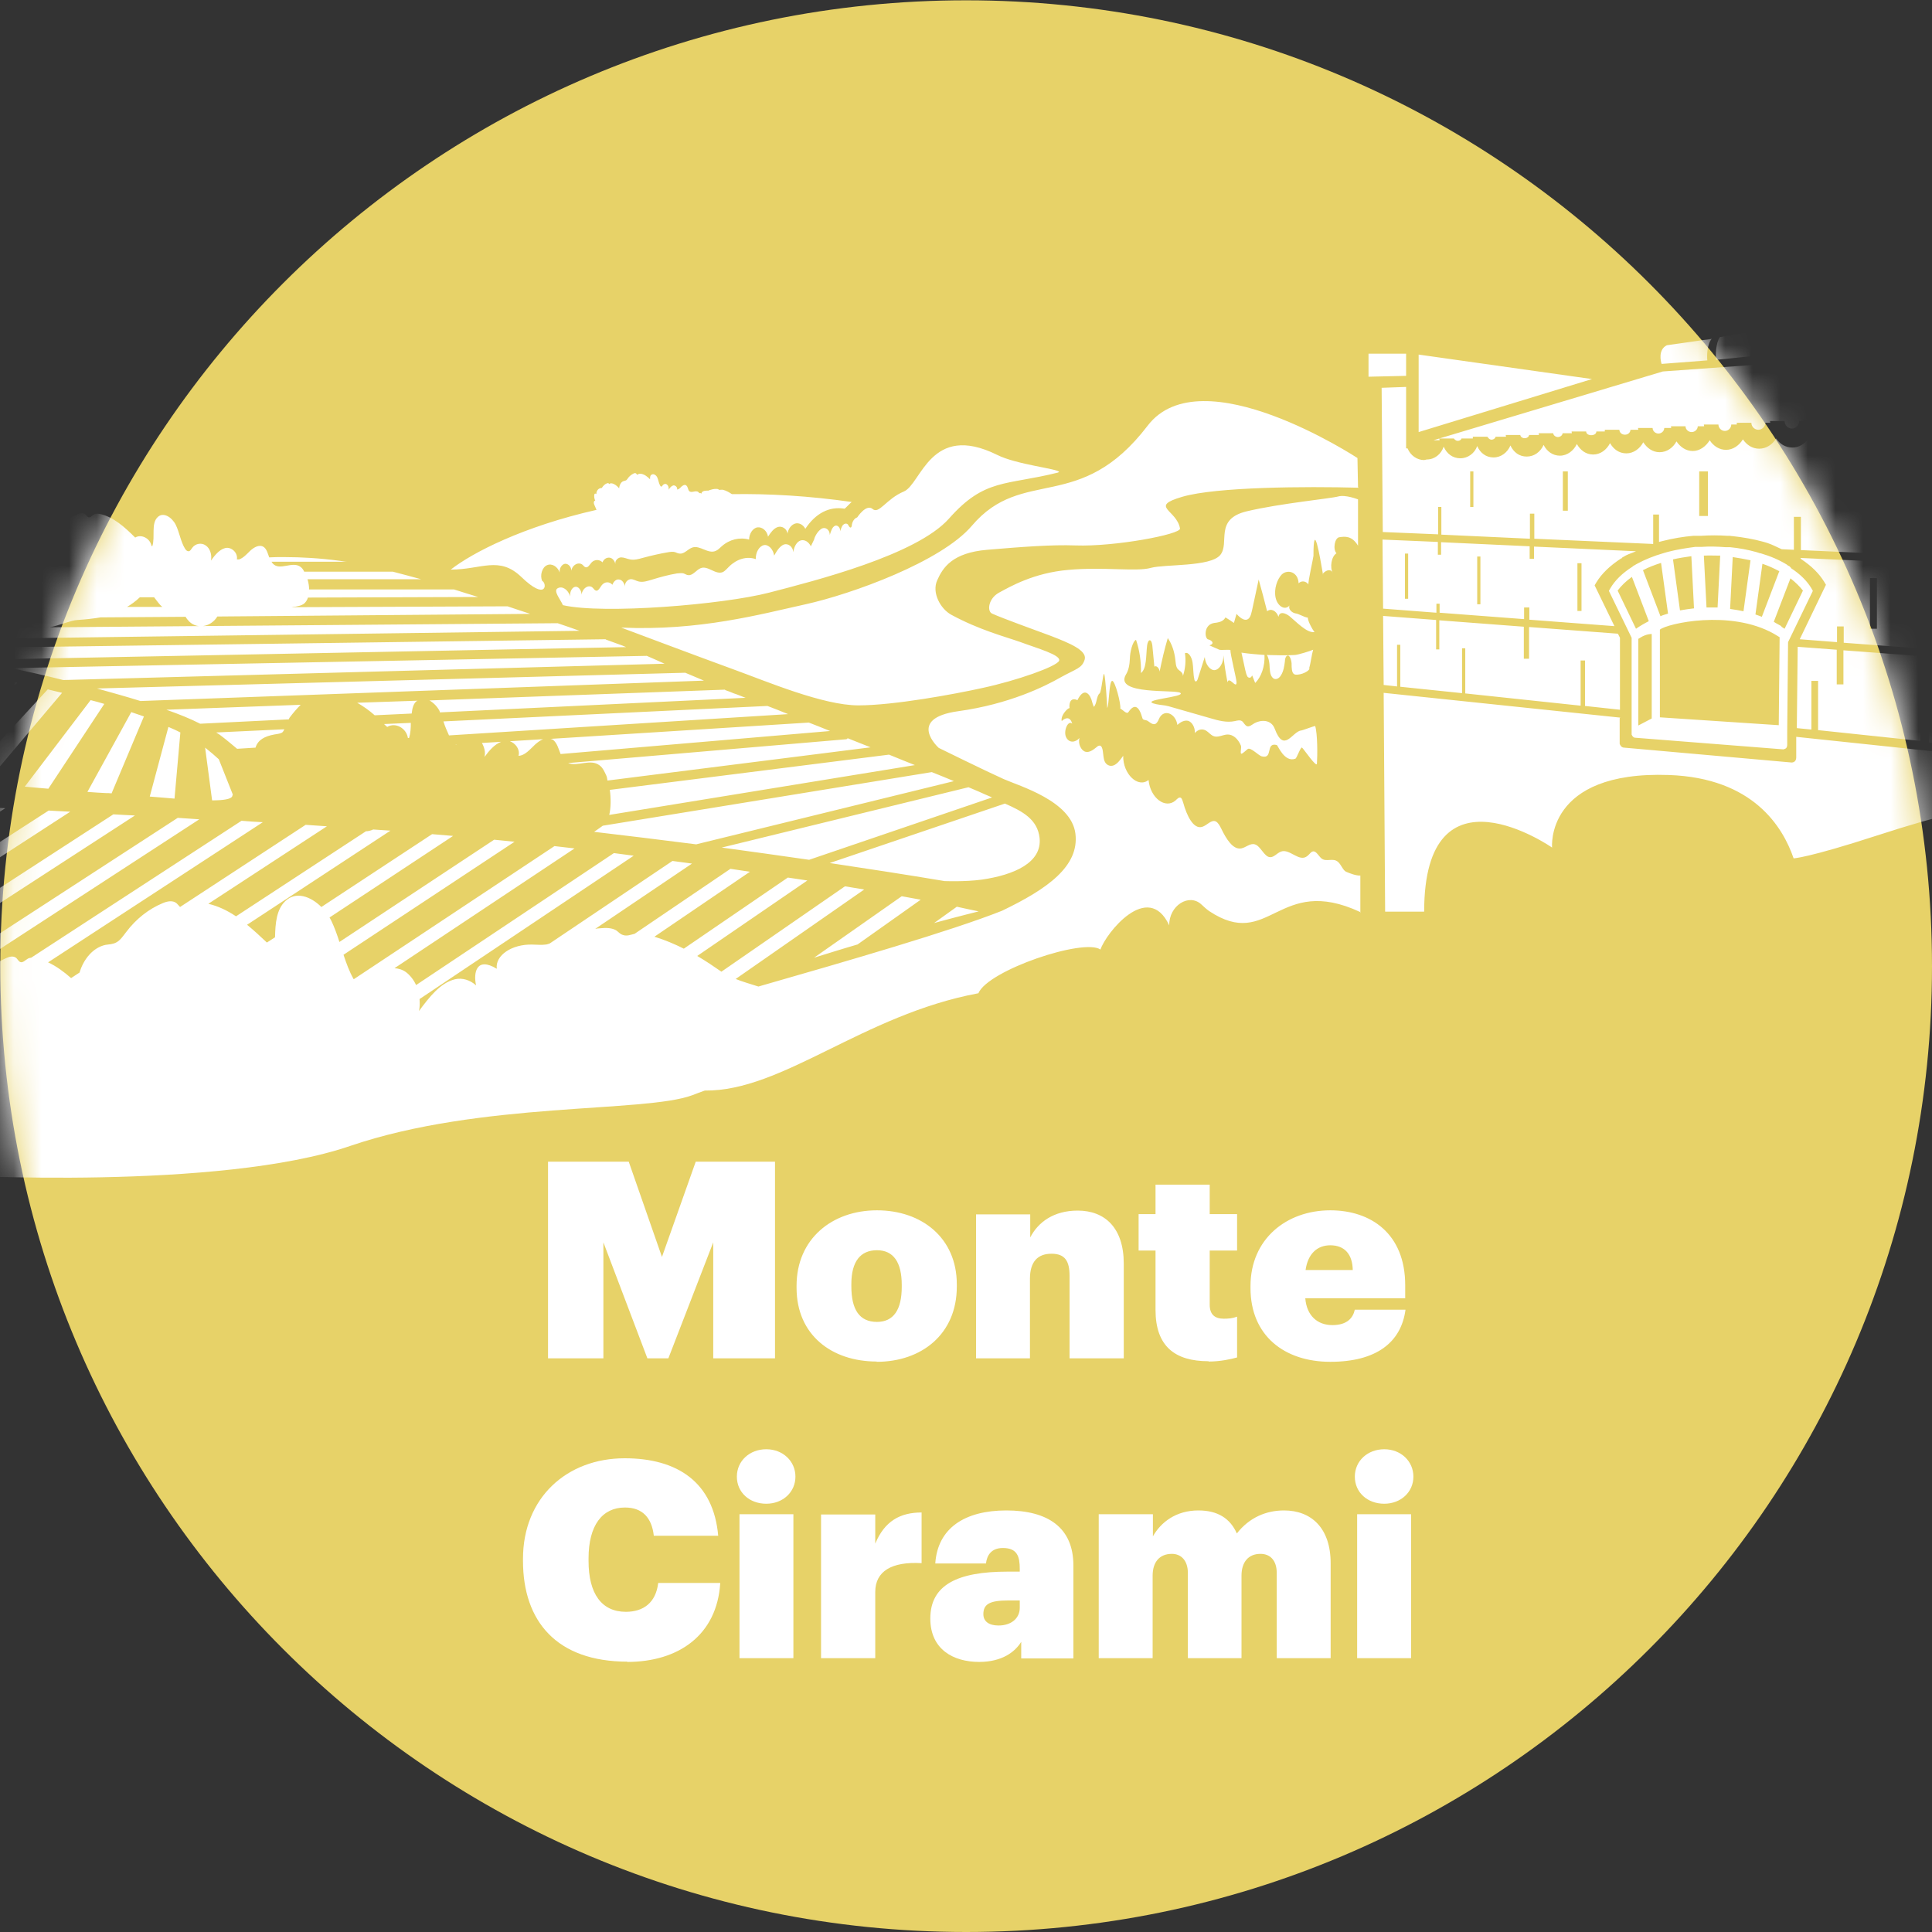 <?xml version="1.0" encoding="UTF-8"?>
<svg xmlns="http://www.w3.org/2000/svg" width="70" height="70" viewBox="0 0 70 70" fill="none">
  <rect x="0" y="0" width="70" height="70" fill="#333333" stroke="none"/>
  <g clip-path="url(#clip0_4644_23564)">
    <path d="M35.006 70C54.335 70 70 54.335 70 35.006C70 15.677 54.335 0.011 35.006 0.011C15.677 0.011 0.011 15.677 0.011 35.006C0.011 54.335 15.677 70 35.006 70Z" fill="#E7D268"></path>
    <mask id="mask0_4644_23564" style="mask-type:luminance" maskUnits="userSpaceOnUse" x="0" y="0" width="70" height="70">
      <path d="M0 34.995C0 54.324 15.666 69.99 34.995 69.99C54.324 69.99 69.99 54.324 69.99 34.995C69.99 15.666 54.324 0 34.995 0C15.666 0 0 15.666 0 34.995Z" fill="white"></path>
    </mask>
    <g mask="url(#mask0_4644_23564)">
      <path d="M71.278 14.937H71.489V12.647L60.246 13.459L51.938 15.951H52.16C52.16 15.951 52.149 15.909 52.149 15.887H52.677C52.677 15.887 52.73 15.972 52.814 15.972C52.899 15.972 52.952 15.919 52.952 15.887H53.363C53.363 15.887 53.363 15.845 53.363 15.824H53.891C53.891 15.824 53.954 15.93 54.039 15.93C54.123 15.93 54.187 15.866 54.187 15.824H54.567C54.567 15.824 54.556 15.782 54.556 15.761H55.084C55.084 15.813 55.147 15.877 55.242 15.877C55.337 15.877 55.401 15.813 55.401 15.761H55.76C55.76 15.761 55.749 15.719 55.749 15.697H56.277C56.277 15.761 56.351 15.835 56.446 15.835C56.541 15.835 56.615 15.761 56.615 15.697H56.953C56.953 15.697 56.942 15.655 56.942 15.634H57.47C57.47 15.813 57.839 15.813 57.839 15.634H58.145C58.145 15.634 58.145 15.592 58.145 15.571H58.673C58.673 15.666 58.758 15.75 58.874 15.75C58.99 15.75 59.074 15.666 59.074 15.571H59.359C59.359 15.571 59.349 15.528 59.349 15.507H59.877C59.877 15.613 59.972 15.708 60.088 15.708C60.204 15.708 60.299 15.613 60.299 15.507H60.552C60.552 15.507 60.542 15.465 60.542 15.444H61.069C61.069 15.56 61.175 15.655 61.291 15.655C61.407 15.655 61.513 15.56 61.513 15.444H61.745C61.745 15.444 61.734 15.402 61.734 15.381H62.262C62.262 15.507 62.368 15.613 62.495 15.613C62.621 15.613 62.727 15.507 62.727 15.381H62.927C62.927 15.381 62.927 15.338 62.927 15.317H63.455C63.455 15.455 63.571 15.571 63.709 15.571C63.846 15.571 63.962 15.455 63.962 15.317H64.141C64.141 15.317 64.131 15.275 64.131 15.254H64.659C64.659 15.402 64.775 15.528 64.923 15.528C65.07 15.528 65.186 15.402 65.186 15.254H65.334C65.334 15.254 65.324 15.212 65.324 15.191H65.862C65.862 15.349 65.989 15.486 66.137 15.486C66.284 15.486 66.411 15.36 66.411 15.191H66.538C66.538 15.191 66.538 15.148 66.538 15.138H67.066C67.066 15.307 67.192 15.444 67.351 15.444C67.509 15.444 67.636 15.307 67.636 15.138H67.741C67.741 15.138 67.731 15.096 67.731 15.075H68.258C68.258 15.254 68.396 15.402 68.554 15.402C68.712 15.402 68.85 15.254 68.85 15.075H68.924C68.924 15.075 68.924 15.032 68.924 15.011H69.451C69.451 15.201 69.589 15.36 69.768 15.36C69.948 15.36 70.085 15.201 70.085 15.011H70.138C70.138 15.011 70.127 14.969 70.127 14.948H70.655C70.655 15.149 70.803 15.317 70.982 15.317C71.162 15.317 71.309 15.149 71.309 14.948H71.33C71.33 14.948 71.32 14.906 71.32 14.884M70.908 21.018H71.172V23.024H70.908V21.018ZM68.005 22.781H67.752V20.944H68.005V22.781ZM70.444 23.562L71.447 23.636L71.468 20.501L70.106 20.437V21.081H69.905V20.427L65.239 20.216V20.237L65.26 20.258C65.641 20.511 65.915 20.786 66.094 21.081L66.158 21.187L65.208 23.161L66.559 23.266V22.696H66.802V23.288L70.211 23.541V22.95H70.454V23.562H70.444ZM64.87 20.954C65.06 21.102 65.208 21.25 65.324 21.398L64.659 22.781C64.659 22.781 64.574 22.728 64.543 22.707V22.686C64.543 22.686 64.469 22.644 64.332 22.57C64.31 22.559 64.289 22.538 64.268 22.527L64.88 20.933L64.87 20.954ZM64.469 20.691L63.835 22.348C63.761 22.316 63.688 22.295 63.603 22.264L63.856 20.427C64.078 20.501 64.279 20.596 64.458 20.691M63.424 20.3L63.17 22.147C63.012 22.116 62.853 22.084 62.685 22.063L62.78 20.184C63.001 20.216 63.223 20.258 63.424 20.3ZM64.268 22.96C64.342 23.003 64.405 23.045 64.479 23.087L64.448 26.275L60.141 25.99V22.812C60.404 22.591 62.685 22.073 64.268 22.96ZM62.326 20.131L62.231 22.01C62.136 22.01 62.051 22.01 61.956 22.01C61.914 22.01 61.872 22.01 61.83 22.01L61.734 20.131C61.925 20.121 62.136 20.131 62.326 20.131ZM61.376 22.042C61.207 22.063 61.038 22.084 60.869 22.116L60.616 20.268C60.837 20.216 61.059 20.184 61.281 20.152L61.376 22.031V22.042ZM60.436 22.232C60.341 22.264 60.246 22.285 60.162 22.327L59.528 20.659C59.729 20.553 59.95 20.469 60.183 20.395L60.436 22.232ZM59.739 22.506C59.571 22.591 59.412 22.686 59.275 22.781L58.61 21.398C58.736 21.229 58.905 21.06 59.127 20.902L59.739 22.506ZM59.37 23.14C59.37 23.14 59.412 23.119 59.423 23.108C59.655 22.96 59.845 22.971 59.845 22.971V26.032L59.359 26.286V23.15L59.37 23.14ZM64.88 20.553H64.859V20.532L64.764 20.48L64.743 20.458C64.469 20.29 64.152 20.152 63.793 20.047H63.772L63.709 20.026L63.645 20.005C63.339 19.92 63.012 19.857 62.674 19.825H62.653H62.59H62.516H62.505C62.231 19.804 61.946 19.793 61.671 19.814H61.576H61.428C61.101 19.857 60.763 19.909 60.436 19.994L60.288 20.036C59.919 20.142 59.581 20.279 59.296 20.437L59.169 20.511L59.148 20.532C58.779 20.765 58.515 21.028 58.346 21.314L58.293 21.409L59.117 23.108C59.117 23.108 59.117 26.602 59.117 26.613C59.138 26.676 59.19 26.729 59.243 26.729L64.617 27.151C64.617 27.151 64.69 27.13 64.712 27.109C64.743 27.077 64.754 27.035 64.754 26.982V26.507L64.785 23.266L65.683 21.409L65.63 21.314C65.472 21.049 65.229 20.807 64.891 20.585M69.895 26.898L71.415 27.056L71.436 23.91L70.444 23.836V25.05H70.201V23.815L66.791 23.562V24.797H66.548V23.541L65.134 23.435L65.102 26.381L65.63 26.433V24.67H65.873V26.454L69.578 26.845V24.977H69.895V26.877V26.898ZM58.705 26.001L50.133 25.103L50.186 33.031H51.6C51.6 27.479 56.235 30.709 56.235 30.709C56.235 30.709 55.971 27.922 60.468 28.08C63.519 28.186 64.595 29.959 64.986 31.099C64.986 31.099 65.493 31.089 67.995 30.276C70.496 29.463 71.383 29.347 71.383 29.347V27.362L65.081 26.697C65.081 26.697 65.081 26.834 65.081 27.436C65.081 27.647 64.901 27.626 64.901 27.626L58.842 27.088C58.726 27.088 58.684 26.951 58.684 26.951V26.022L58.705 26.001ZM52.044 22.464L50.112 22.316L50.133 24.818L50.618 24.871V23.361H50.735V24.882L52.973 25.114V23.488H53.089V25.124L57.269 25.568V23.931H57.428V25.578L58.694 25.715V23.108L58.62 22.96L55.401 22.718V23.868H55.211V22.707L52.149 22.475V23.53H52.033V22.464H52.044ZM51.02 21.694H50.904V20.057H51.02V21.694ZM53.522 20.163H53.638V21.894H53.522V20.163ZM57.153 20.406H57.301V22.137H57.153V20.406ZM52.096 19.635L50.091 19.55L50.112 22.052L52.044 22.2V21.873H52.16V22.2L55.221 22.432V22.01H55.411V22.453L58.494 22.686L57.776 21.208L57.839 21.102C58.029 20.786 58.335 20.49 58.747 20.226H58.768V20.205L58.916 20.121C59.022 20.068 59.159 20.026 59.275 19.973L55.58 19.804V20.247H55.422V19.793L52.213 19.645V20.099H52.096V19.635ZM30.055 31.268C31.395 31.469 32.778 31.68 34.224 31.923C34.224 31.923 34.953 31.954 35.575 31.87C36.737 31.701 37.761 31.258 37.666 30.36C37.592 29.695 37.064 29.4 36.41 29.115L30.065 31.268H30.055ZM31.078 34.214L33.359 32.598C33.137 32.556 32.905 32.514 32.672 32.472L29.495 34.699C29.78 34.615 30.033 34.53 30.213 34.477C30.477 34.393 30.772 34.309 31.089 34.214M34.668 32.852L33.844 33.443C34.773 33.19 35.459 33.021 35.459 33.021C35.206 32.968 34.942 32.915 34.668 32.852ZM29.316 31.152L35.945 28.893C35.861 28.861 35.787 28.819 35.702 28.788C35.586 28.735 35.375 28.64 35.09 28.523L26.149 30.709C27.162 30.846 28.218 30.994 29.316 31.152ZM25.22 30.593L34.562 28.302C34.319 28.196 34.045 28.091 33.76 27.975L21.841 29.917C21.768 29.97 21.651 30.054 21.525 30.139C22.686 30.276 23.911 30.424 25.23 30.593M1.752 28.576L3.779 25.504C3.61 25.452 3.452 25.409 3.283 25.367L0.897 28.502C1.172 28.524 1.457 28.555 1.742 28.576M4.751 25.811L3.167 28.692C3.42 28.714 3.642 28.724 3.843 28.735C3.906 28.735 3.98 28.735 4.043 28.745L5.215 25.958C5.067 25.905 4.909 25.853 4.751 25.8M0.454 24.216C0.992 24.333 1.626 24.47 2.291 24.639L24.079 24.048C23.847 23.942 23.625 23.847 23.436 23.763L0.454 24.206V24.216ZM24.829 24.375L3.515 24.945C4.043 25.093 4.582 25.241 5.088 25.399L25.505 24.66C25.283 24.565 25.051 24.47 24.829 24.375ZM13.924 26.243C13.924 26.243 13.988 26.307 14.03 26.338C14.325 26.159 14.726 26.381 14.779 26.739H14.821C14.874 26.571 14.885 26.381 14.885 26.191L13.924 26.233V26.243ZM18.78 27.384C19.012 27.384 19.202 27.151 19.392 26.972C19.477 26.898 19.572 26.824 19.677 26.782L18.474 26.856C18.675 26.93 18.843 27.141 18.791 27.373M17.555 27.426C17.724 27.193 17.915 26.972 18.157 26.877L17.46 26.919C17.545 27.067 17.598 27.246 17.555 27.426ZM16.542 26.982H16.511C16.511 26.982 16.511 26.993 16.521 26.993C16.521 26.993 16.532 26.993 16.542 26.982ZM12.942 25.462C13.164 25.589 13.375 25.737 13.576 25.916L14.916 25.853C14.938 25.673 14.969 25.515 15.085 25.409C15.096 25.399 15.106 25.409 15.128 25.388L12.942 25.462ZM26.275 24.987L15.56 25.378C15.708 25.462 15.845 25.599 15.93 25.768C15.93 25.779 15.93 25.8 15.94 25.811L27.014 25.283C26.845 25.219 26.698 25.156 26.592 25.124C26.497 25.082 26.381 25.04 26.265 24.998M27.806 25.578L16.067 26.138C16.12 26.317 16.194 26.476 16.268 26.645L28.555 25.874C28.291 25.768 28.038 25.663 27.806 25.578ZM29.305 26.18L19.941 26.771C19.941 26.771 20.005 26.782 20.036 26.803C20.184 26.919 20.237 27.13 20.311 27.32L30.076 26.486C29.812 26.381 29.558 26.275 29.305 26.18ZM30.688 26.782L20.585 27.647C20.923 27.785 21.398 27.478 21.725 27.732C21.841 27.816 21.905 27.964 21.968 28.101C21.989 28.143 22 28.217 22.01 28.281L31.543 27.077C31.268 26.972 30.994 26.856 30.72 26.75C30.698 26.75 30.688 26.782 30.667 26.782M32.219 27.341L22.095 28.619C22.137 28.925 22.137 29.262 22.074 29.526L33.148 27.721C32.841 27.595 32.535 27.479 32.208 27.341M8.593 27.13L9.258 27.088C9.343 26.803 9.596 26.676 9.934 26.613C10.029 26.592 10.124 26.592 10.208 26.549C10.24 26.539 10.272 26.486 10.303 26.423L7.833 26.539C7.907 26.581 7.981 26.634 8.034 26.676C8.255 26.845 8.435 27.003 8.604 27.141M8.414 28.851C8.414 28.851 8.424 28.809 8.435 28.788L7.928 27.51C7.791 27.383 7.632 27.246 7.432 27.088L7.685 28.999C8.086 28.999 8.371 28.956 8.414 28.851ZM7.252 26.222L10.462 26.064C10.462 26.064 10.483 26.011 10.493 26.001C10.62 25.832 10.757 25.673 10.894 25.536L6.028 25.715C6.482 25.874 6.904 26.043 7.252 26.222ZM6.102 26.338L5.426 28.861C5.743 28.883 6.038 28.914 6.323 28.935L6.535 26.539C6.397 26.465 6.25 26.402 6.102 26.338ZM-1.151 35.132L7.221 29.685C6.957 29.664 6.703 29.653 6.44 29.632L-1.151 34.562V35.121V35.132ZM-1.151 33.464L4.888 29.547C4.624 29.537 4.36 29.516 4.107 29.505L-1.151 32.915V33.475V33.464ZM-1.151 31.807L2.544 29.41C2.27 29.4 2.006 29.379 1.763 29.368L-1.151 31.247V31.796V31.807ZM-1.151 30.149L0.19 29.284C-0.127 29.262 -0.38 29.252 -0.591 29.241L-1.151 29.6V30.149ZM-1.151 28.312C-1.151 28.312 -0.897 28.334 -0.517 28.376L2.249 25.103C2.069 25.061 1.9 25.019 1.731 24.977L-1.151 28.101V28.312ZM-1.161 26.539L0.623 24.734C0.433 24.692 0.253 24.66 0.085 24.628L-1.161 25.811V26.528V26.539ZM21.947 23.161L-0.707 23.467L-1.161 23.889C-1.161 23.889 -1.129 23.889 -1.077 23.91L22.686 23.446C22.602 23.414 22.559 23.393 22.559 23.393C22.559 23.393 22.327 23.309 21.947 23.171M5.88 21.989H4.603C4.751 21.905 4.909 21.788 5.067 21.641H5.584C5.69 21.778 5.785 21.915 5.88 21.989ZM11.137 20.986H15.254C14.906 20.891 14.557 20.796 14.23 20.712H11.021C10.989 20.638 10.947 20.585 10.894 20.543C10.599 20.311 10.134 20.701 9.881 20.416C9.86 20.395 9.849 20.374 9.839 20.353H12.594C12.51 20.353 12.404 20.332 12.319 20.321C11.612 20.226 10.937 20.184 10.282 20.184C10.103 20.184 9.934 20.184 9.754 20.195C9.702 20.057 9.67 19.909 9.564 19.825C9.406 19.709 9.205 19.825 9.058 19.962C8.941 20.078 8.815 20.216 8.667 20.268C8.646 20.268 8.614 20.268 8.583 20.268C8.625 20.015 8.371 19.804 8.16 19.857C7.949 19.909 7.78 20.121 7.643 20.311C7.685 20.099 7.611 19.867 7.453 19.762C7.305 19.656 7.083 19.688 6.967 19.846C6.925 19.899 6.894 19.973 6.83 19.973C6.777 19.973 6.735 19.93 6.703 19.878C6.545 19.624 6.503 19.287 6.366 19.012C6.228 18.738 5.912 18.537 5.711 18.738C5.468 18.97 5.627 19.445 5.521 19.783C5.521 19.783 5.521 19.783 5.511 19.783C5.511 19.783 5.5 19.783 5.489 19.783C5.447 19.508 5.12 19.339 4.898 19.477C4.518 19.097 4.107 18.727 3.621 18.622C3.547 18.611 3.463 18.6 3.399 18.643C3.325 18.685 3.273 18.769 3.199 18.738C3.146 18.716 3.125 18.664 3.083 18.632C3.009 18.569 2.903 18.59 2.808 18.632C2.586 18.727 2.386 18.875 2.217 19.065C2.154 19.065 2.09 19.076 2.038 19.118C1.942 19.181 1.911 19.276 1.911 19.382C1.847 19.403 1.784 19.413 1.721 19.424C1.636 19.445 1.562 19.477 1.489 19.54C1.415 19.54 1.341 19.54 1.277 19.582C1.056 19.698 1.003 19.962 1.098 20.173C1.119 20.216 1.151 20.268 1.182 20.311C0.697 19.92 0.824 21.06 0.992 21.303C0.676 21.409 0.697 21.746 0.824 22.063L0.454 22.401H0.992C1.056 22.506 1.13 22.601 1.182 22.665C1.214 22.696 1.256 22.718 1.299 22.739H0.085L-0.338 23.14L20.997 22.855C20.754 22.77 20.49 22.675 20.205 22.58L1.805 22.728C2.164 22.654 2.576 22.475 2.798 22.464C3.114 22.443 3.389 22.411 3.642 22.369L6.725 22.348C6.725 22.348 6.767 22.422 6.798 22.453C7.084 22.823 7.632 22.739 7.875 22.337L19.213 22.242C18.949 22.158 18.674 22.063 18.39 21.968L10.567 22C10.567 22 10.673 21.979 10.715 21.979C10.81 21.957 10.905 21.947 11 21.884C11.074 21.831 11.127 21.746 11.158 21.651L17.323 21.63C17.028 21.535 16.732 21.451 16.447 21.356H11.2C11.2 21.24 11.179 21.123 11.148 21.007M30.867 18.189C29.316 17.967 27.869 17.883 26.518 17.904C26.423 17.84 26.317 17.777 26.191 17.745C26.17 17.745 26.149 17.745 26.117 17.745C26.096 17.745 26.075 17.756 26.054 17.745C26.043 17.745 26.032 17.735 26.022 17.724C26.001 17.714 25.969 17.714 25.937 17.714C25.853 17.714 25.779 17.735 25.716 17.756C25.695 17.756 25.684 17.777 25.663 17.777C25.642 17.777 25.621 17.777 25.6 17.777C25.494 17.777 25.41 17.819 25.42 17.883C25.378 17.861 25.357 17.861 25.336 17.872C25.336 17.851 25.315 17.84 25.304 17.83C25.209 17.745 25.051 17.883 24.966 17.788C24.924 17.735 24.924 17.629 24.861 17.587C24.808 17.545 24.744 17.587 24.692 17.629C24.649 17.672 24.597 17.735 24.533 17.735C24.555 17.65 24.459 17.576 24.396 17.587C24.322 17.608 24.27 17.672 24.227 17.745C24.238 17.672 24.217 17.598 24.164 17.555C24.111 17.513 24.048 17.534 24.006 17.587C23.995 17.608 23.985 17.629 23.963 17.629C23.942 17.629 23.932 17.619 23.921 17.598C23.868 17.513 23.858 17.397 23.816 17.302C23.773 17.207 23.668 17.144 23.594 17.207C23.552 17.239 23.552 17.302 23.552 17.365C23.457 17.27 23.351 17.186 23.224 17.165C23.203 17.165 23.172 17.165 23.151 17.165C23.129 17.175 23.108 17.207 23.087 17.196C23.077 17.196 23.066 17.175 23.045 17.154C23.024 17.133 22.982 17.144 22.96 17.154C22.876 17.196 22.792 17.26 22.739 17.344C22.718 17.365 22.707 17.397 22.675 17.407C22.654 17.418 22.633 17.418 22.602 17.429C22.507 17.45 22.443 17.566 22.433 17.693C22.359 17.608 22.274 17.534 22.169 17.513C22.148 17.513 22.137 17.513 22.116 17.513C22.095 17.513 22.084 17.545 22.074 17.534C22.063 17.534 22.053 17.513 22.053 17.513C22.032 17.492 22.01 17.513 21.989 17.513C21.926 17.534 21.873 17.587 21.831 17.64C21.82 17.661 21.81 17.682 21.789 17.682C21.778 17.682 21.757 17.682 21.736 17.693C21.662 17.714 21.599 17.809 21.609 17.904C21.493 17.809 21.525 18.083 21.567 18.136C21.44 18.178 21.578 18.368 21.609 18.463C21.609 18.463 21.609 18.463 21.609 18.474C18.949 19.076 17.112 20.026 16.331 20.638C17.439 20.638 18.083 20.131 18.886 20.902C19.815 21.799 19.825 21.134 19.646 21.049C19.551 20.849 19.646 20.553 19.815 20.48C19.994 20.395 20.205 20.532 20.279 20.743C20.258 20.596 20.353 20.448 20.469 20.427C20.585 20.416 20.701 20.532 20.701 20.68C20.733 20.458 20.976 20.342 21.113 20.469C21.145 20.501 21.176 20.543 21.219 20.553C21.303 20.575 21.366 20.458 21.43 20.384C21.535 20.268 21.715 20.258 21.831 20.374C21.873 20.258 21.979 20.194 22.084 20.205C22.19 20.216 22.274 20.321 22.295 20.437C22.274 20.3 22.401 20.195 22.507 20.195C22.612 20.195 22.718 20.247 22.823 20.268C22.971 20.3 23.129 20.258 23.277 20.216C23.594 20.131 23.911 20.057 24.227 20.005C24.301 19.994 24.386 19.983 24.459 20.005C24.512 20.026 24.576 20.057 24.628 20.057C24.797 20.078 24.924 19.888 25.093 19.835C25.367 19.751 25.652 20.078 25.927 19.962C26.011 19.931 26.075 19.857 26.149 19.793C26.434 19.54 26.803 19.456 27.141 19.55C27.141 19.339 27.278 19.128 27.447 19.107C27.616 19.086 27.795 19.234 27.827 19.445C27.922 19.297 28.028 19.149 28.175 19.097C28.323 19.044 28.513 19.149 28.534 19.339C28.555 19.16 28.672 19.012 28.809 18.97C28.946 18.928 29.104 19.012 29.178 19.16C29.548 18.6 30.044 18.337 30.603 18.431C30.614 18.431 30.846 18.189 30.857 18.189M38.373 17.101C38.352 16.985 36.832 16.837 36.124 16.479C33.707 15.286 33.38 17.545 32.746 17.809C32.113 18.073 31.849 18.643 31.617 18.442C31.385 18.241 31.057 18.748 31.057 18.748C30.973 18.769 30.888 18.875 30.867 19.002C30.867 19.033 30.857 19.086 30.836 19.107C30.793 19.139 30.751 19.054 30.72 19.002C30.667 18.949 30.593 18.97 30.54 19.023C30.498 19.076 30.466 19.171 30.434 19.255C30.466 19.128 30.34 19.002 30.244 19.054C30.149 19.107 30.107 19.244 30.065 19.382C30.065 19.192 29.907 19.086 29.78 19.149C29.664 19.213 29.548 19.371 29.495 19.54C29.495 19.55 29.537 19.477 29.527 19.487C29.527 19.498 29.516 19.519 29.506 19.529C29.463 19.624 29.421 19.709 29.379 19.793C29.294 19.624 29.147 19.54 29.009 19.582C28.872 19.624 28.767 19.804 28.745 20.005C28.724 19.793 28.545 19.677 28.397 19.73C28.249 19.793 28.144 19.962 28.049 20.131C28.017 19.899 27.838 19.719 27.679 19.751C27.51 19.783 27.373 20.015 27.384 20.258C27.056 20.142 26.687 20.258 26.413 20.532C26.339 20.606 26.275 20.68 26.201 20.722C25.937 20.849 25.652 20.48 25.389 20.585C25.23 20.648 25.104 20.86 24.935 20.838C24.882 20.838 24.829 20.796 24.766 20.775C24.692 20.754 24.618 20.775 24.533 20.775C24.217 20.828 23.911 20.912 23.604 21.007C23.457 21.049 23.309 21.102 23.151 21.071C23.045 21.049 22.95 20.976 22.844 20.986C22.739 20.997 22.623 21.113 22.644 21.261C22.623 21.123 22.538 21.007 22.433 20.997C22.338 20.976 22.232 21.06 22.19 21.187C22.074 21.06 21.905 21.071 21.799 21.208C21.736 21.292 21.673 21.43 21.588 21.398C21.546 21.387 21.514 21.335 21.483 21.303C21.345 21.155 21.103 21.303 21.071 21.546C21.071 21.387 20.955 21.239 20.839 21.261C20.723 21.282 20.638 21.451 20.659 21.609C20.585 21.366 20.374 21.218 20.205 21.314C20.036 21.409 20.3 21.704 20.395 21.926C21.863 22.264 26.201 21.905 27.869 21.472C29.537 21.039 33.211 20.11 34.383 18.79C35.681 17.323 36.431 17.598 38.331 17.122M49.204 17.65L49.183 16.595C49.183 16.595 43.525 12.879 41.582 15.423C39.123 18.643 37.064 16.88 35.217 19.044C34.108 20.353 30.857 21.525 29.189 21.894C27.563 22.253 25.346 22.865 22.507 22.739C22.507 22.739 25.399 23.826 26.592 24.259C27.785 24.692 29.822 25.557 31.1 25.557C32.377 25.557 34.562 25.156 35.607 24.924C36.832 24.66 38.278 24.153 38.373 23.942C38.457 23.731 37.571 23.488 36.98 23.266C36.378 23.055 35.48 22.823 34.467 22.274C34.077 22.063 33.749 21.472 33.96 21.018C34.161 20.564 34.509 20.026 35.766 19.92C37.022 19.814 38.109 19.73 38.964 19.762C40.389 19.814 42.786 19.36 42.754 19.149C42.638 18.463 41.614 18.358 42.838 17.999C44.063 17.64 47.314 17.619 49.225 17.671M49.288 33.084V31.701V31.722C49.141 31.733 48.919 31.648 48.771 31.585C48.655 31.532 48.592 31.321 48.476 31.226C48.296 31.068 48.053 31.247 47.874 31.099C47.779 31.015 47.694 30.846 47.589 30.846C47.504 30.846 47.441 30.962 47.367 31.015C47.072 31.258 46.723 30.73 46.407 30.857C46.269 30.909 46.153 31.068 46.016 31.057C45.805 31.047 45.678 30.656 45.467 30.593C45.298 30.54 45.14 30.709 44.971 30.74C44.675 30.793 44.432 30.403 44.253 30.033C44.2 29.928 44.147 29.822 44.063 29.769C43.894 29.674 43.736 29.907 43.556 29.959C43.239 30.054 42.997 29.547 42.87 29.083C42.849 29.02 42.828 28.946 42.796 28.914C42.733 28.861 42.659 28.935 42.596 28.999C42.226 29.326 41.677 28.914 41.614 28.26C41.234 28.566 40.685 28.049 40.695 27.384C40.59 27.531 40.484 27.679 40.347 27.732C40.21 27.785 40.041 27.711 39.999 27.51C39.956 27.331 39.978 27.046 39.851 27.014C39.809 27.014 39.767 27.035 39.735 27.067C39.608 27.172 39.46 27.278 39.323 27.236C39.175 27.193 39.049 26.951 39.112 26.739C38.964 26.908 38.732 26.93 38.626 26.708C38.521 26.486 38.7 26.074 38.848 26.222C38.764 25.916 38.563 26.032 38.468 26.127C38.415 25.905 38.732 25.61 38.753 25.663C38.732 25.536 38.753 25.241 39.038 25.367C39.249 24.934 39.45 25.082 39.545 25.346C39.566 25.43 39.597 25.526 39.629 25.61C39.745 25.515 39.724 25.209 39.84 25.124C39.914 25.061 39.967 24.311 40.009 24.428C40.051 24.544 40.115 25.515 40.115 25.652C40.189 25.536 40.178 24.692 40.294 24.67C40.4 24.649 40.621 25.515 40.59 25.673C40.685 25.715 40.822 25.895 40.885 25.8C41.097 25.49 41.266 25.564 41.392 26.022C41.413 26.106 41.529 26.074 41.593 26.127C41.688 26.191 41.793 26.286 41.888 26.212C41.941 26.169 41.983 26.074 42.015 26.001C42.194 25.684 42.596 25.853 42.659 26.265C42.775 26.159 42.912 26.085 43.05 26.117C43.187 26.159 43.303 26.349 43.292 26.56C43.408 26.423 43.567 26.391 43.704 26.476C43.788 26.528 43.862 26.623 43.957 26.666C44.116 26.739 44.295 26.623 44.464 26.613C44.665 26.602 44.855 26.761 44.96 27.014C44.992 27.098 44.918 27.309 44.981 27.309C45.024 27.309 45.171 27.162 45.203 27.141C45.309 27.056 45.604 27.383 45.72 27.405C46.143 27.51 45.836 26.887 46.259 26.993C46.301 27.003 46.533 27.637 46.934 27.489C46.987 27.468 47.124 27.046 47.177 27.088C47.262 27.172 47.705 27.827 47.715 27.669C47.737 27.362 47.737 26.581 47.652 26.307C47.652 26.286 47.135 26.486 47.145 26.465C46.818 26.507 46.523 27.31 46.185 26.402C46.058 26.064 45.689 26.074 45.456 26.201C45.361 26.254 45.266 26.349 45.171 26.307C45.108 26.275 45.066 26.191 45.013 26.138C44.929 26.075 44.834 26.106 44.739 26.127C44.443 26.191 44.137 26.106 43.852 26.022C43.345 25.874 42.849 25.737 42.342 25.589C42.194 25.547 42.047 25.547 41.899 25.515C41.149 25.357 42.986 25.262 42.764 25.103C42.596 24.977 40.368 25.188 40.79 24.449C40.896 24.28 40.928 24.079 40.938 23.858C40.938 23.646 41.033 23.235 41.16 23.182C41.287 23.551 41.35 23.974 41.339 24.385C41.55 24.227 41.519 23.752 41.561 23.393C41.572 23.298 41.614 23.171 41.677 23.203C41.719 23.224 41.74 23.309 41.751 23.383C41.772 23.636 41.804 23.9 41.825 24.153C41.899 24.1 42.004 24.206 42.015 24.333C42.099 23.921 42.194 23.509 42.311 23.119C42.458 23.33 42.553 23.604 42.585 23.91C42.596 24.016 42.606 24.132 42.648 24.206C42.712 24.311 42.859 24.333 42.859 24.491C42.944 24.248 42.976 23.942 42.933 23.668C43.06 23.604 43.176 23.805 43.208 23.995C43.24 24.195 43.229 24.407 43.271 24.596C43.271 24.639 43.292 24.681 43.324 24.692C43.356 24.692 43.387 24.639 43.398 24.596C43.482 24.333 43.567 24.069 43.651 23.805C43.672 24.069 43.841 24.29 44.01 24.28C44.19 24.259 44.337 24.005 44.327 23.741C44.358 24.069 44.411 24.396 44.475 24.723C44.527 24.47 44.802 24.987 44.802 24.723C44.802 24.596 44.57 23.689 44.58 23.551C44.485 23.53 44.274 23.562 44.179 23.541L43.82 23.383C44.01 23.33 43.936 23.203 43.757 23.161C43.651 23.087 43.662 22.823 43.757 22.707C43.841 22.591 43.968 22.57 44.084 22.559C44.2 22.538 44.327 22.506 44.401 22.369C44.506 22.432 44.601 22.496 44.707 22.57C44.739 22.454 44.77 22.348 44.802 22.242C44.939 22.401 45.15 22.559 45.277 22.369C45.319 22.306 45.34 22.211 45.361 22.126C45.446 21.746 45.52 21.377 45.604 20.997C45.71 21.377 45.815 21.767 45.91 22.147C46.048 22.031 46.248 22.126 46.322 22.348C46.364 22.126 46.586 22.221 46.723 22.327C46.955 22.517 47.367 22.96 47.631 22.897C47.578 22.865 47.367 22.475 47.388 22.38C47.23 22.359 47.082 22.242 46.924 22.221C46.818 22.2 46.66 22.073 46.723 21.936C46.554 22.137 46.28 21.957 46.217 21.651C46.153 21.345 46.269 20.997 46.438 20.817C46.66 20.606 47.04 20.733 47.05 21.134C47.156 21.028 47.314 21.049 47.409 21.176C47.378 21.123 47.589 20.194 47.589 20.142C47.589 18.78 47.821 20.152 47.937 20.828C47.937 20.807 47.937 20.786 47.937 20.775C48.053 20.648 48.233 20.596 48.296 20.775C48.169 20.553 48.243 20.152 48.423 20.047C48.286 19.899 48.359 19.498 48.518 19.466C48.729 19.434 48.982 19.403 49.204 19.772V18.094C49.204 18.094 48.75 17.914 48.486 17.988C48.222 18.062 46.364 18.241 45.171 18.526C43.978 18.811 44.57 19.677 44.211 20.11C43.852 20.543 42.205 20.437 41.698 20.575C41.192 20.722 39.967 20.532 38.711 20.648C37.455 20.754 36.589 21.261 36.198 21.472C35.808 21.683 35.755 22.147 35.945 22.232C36.346 22.411 37.434 22.802 38.088 23.045C38.742 23.298 39.386 23.562 39.302 23.889C39.207 24.216 38.996 24.227 38.426 24.544C37.856 24.871 36.557 25.515 34.72 25.768C32.82 26.032 34.013 27.098 34.013 27.098C34.013 27.098 35.797 27.975 36.367 28.228C36.937 28.481 38.816 29.02 38.964 30.202C39.112 31.384 37.951 32.208 36.304 32.999C34.435 33.739 30.751 34.805 27.479 35.744C27.183 35.649 26.887 35.565 26.655 35.47L31.311 32.229C31.078 32.187 30.857 32.155 30.614 32.113L26.138 35.206C25.863 35.016 25.568 34.815 25.262 34.636L29.252 31.902C29.02 31.87 28.788 31.828 28.545 31.796L24.776 34.372C24.438 34.203 24.09 34.055 23.71 33.939L27.172 31.585C26.94 31.553 26.698 31.511 26.465 31.479L22.992 33.834C22.855 33.865 22.718 33.928 22.57 33.876C22.464 33.844 22.412 33.77 22.338 33.717C22.179 33.612 21.947 33.612 21.747 33.633C21.683 33.633 21.63 33.644 21.567 33.654L25.072 31.289C24.829 31.258 24.597 31.226 24.364 31.194L19.92 34.182C19.92 34.182 19.815 34.224 19.762 34.224C19.614 34.245 19.456 34.224 19.287 34.224C18.548 34.203 17.936 34.615 17.999 35.1C17.27 34.657 17.144 35.227 17.249 35.702C17.038 35.512 16.753 35.417 16.489 35.48C15.951 35.607 15.55 36.135 15.18 36.631C15.212 36.494 15.212 36.346 15.201 36.198L22.96 31.004C22.718 30.973 22.485 30.941 22.243 30.909L15.075 35.691C14.99 35.501 14.864 35.343 14.716 35.227C14.589 35.132 14.441 35.09 14.294 35.079L20.817 30.74C20.575 30.709 20.332 30.688 20.089 30.656L12.816 35.48C12.657 35.206 12.552 34.91 12.446 34.593L18.643 30.498C18.39 30.477 18.147 30.445 17.904 30.424L12.298 34.129C12.214 33.865 12.119 33.601 12.003 33.358C11.982 33.316 11.961 33.285 11.94 33.242L16.416 30.287C16.173 30.265 15.919 30.244 15.655 30.223L11.644 32.862C11.253 32.472 10.715 32.282 10.335 32.651C10.018 32.957 9.976 33.443 9.965 33.96L9.67 34.15C9.438 33.928 9.195 33.707 8.952 33.506L14.146 30.096C13.945 30.086 13.734 30.065 13.523 30.054C13.428 30.096 13.344 30.118 13.259 30.118L8.551 33.2C8.234 32.989 7.907 32.831 7.548 32.746L11.845 29.938C11.591 29.917 11.327 29.907 11.074 29.885L6.524 32.862C6.524 32.862 6.45 32.778 6.408 32.736C6.271 32.609 6.06 32.651 5.891 32.725C5.384 32.936 4.93 33.295 4.571 33.77C4.465 33.907 4.36 34.066 4.223 34.14C4.096 34.214 3.959 34.214 3.822 34.235C3.378 34.33 3.03 34.741 2.882 35.237L2.576 35.438C2.312 35.206 2.038 35.005 1.742 34.868L9.522 29.79C9.269 29.78 9.005 29.759 8.751 29.738L1.13 34.699C1.13 34.699 1.045 34.71 1.014 34.731C0.919 34.784 0.834 34.889 0.739 34.858C0.676 34.836 0.644 34.763 0.591 34.71C0.486 34.625 0.348 34.657 0.232 34.71C-0.116 34.858 -0.433 35.1 -0.686 35.428C-0.76 35.523 -0.834 35.628 -0.929 35.681C-1.013 35.723 -1.119 35.734 -1.214 35.755C-1.657 35.85 -1.826 35.649 -1.763 36.177C-1.911 38.341 -1.795 42.574 -1.795 42.574C-1.795 42.574 7.949 43.144 12.689 41.519C17.429 39.904 23.351 40.326 25.082 39.682C25.241 39.618 25.389 39.566 25.536 39.513C28.355 39.544 31.258 36.768 35.449 35.987C35.797 35.153 39.27 33.981 39.872 34.404C40.062 33.823 41.593 31.881 42.363 33.527C42.353 32.809 43.081 32.356 43.525 32.767C43.62 32.852 43.704 32.936 43.81 33.01C46.005 34.467 46.301 31.659 49.278 33.042M47.431 24.227C47.483 24.058 47.526 23.71 47.578 23.541C47.462 23.594 47.04 23.72 46.924 23.731C46.575 23.752 46.238 23.741 45.9 23.731C45.953 23.805 45.984 23.953 45.995 24.069C46.005 24.238 46.005 24.438 46.1 24.544C46.195 24.66 46.343 24.596 46.417 24.459C46.502 24.322 46.533 24.143 46.554 23.963C46.554 23.889 46.575 23.794 46.628 23.763C46.713 23.699 46.786 23.889 46.797 24.037C46.797 24.185 46.797 24.375 46.892 24.428C46.998 24.491 47.399 24.375 47.452 24.216M45.372 24.48C45.404 24.565 45.446 24.66 45.477 24.744C45.699 24.533 45.837 24.132 45.815 23.731C45.541 23.71 45.266 23.689 44.981 23.646C45.024 23.858 45.076 24.069 45.119 24.28C45.14 24.364 45.161 24.459 45.203 24.523C45.256 24.575 45.33 24.565 45.361 24.48M49.584 13.649L50.946 13.618V12.815H49.584V13.649ZM53.268 17.08H53.384V18.368H53.268V17.08ZM56.625 17.08H56.805V18.505H56.625V17.08ZM61.566 17.08H61.882V18.695H61.566V17.08ZM67.879 17.091H68.195V18.875H67.879V17.091ZM51.6 16.669C51.336 16.669 51.104 16.5 50.999 16.246H50.946V15.972V14.019L50.059 14.051L50.101 19.276L52.107 19.36V18.368H52.223V19.371L55.432 19.519V18.611H55.591V19.519L59.898 19.709V18.643H60.109V19.635L60.236 19.603C60.605 19.508 60.985 19.445 61.355 19.413H61.523H61.639C61.946 19.392 62.273 19.392 62.579 19.413H62.59H62.674L62.748 19.424H62.769C63.149 19.466 63.519 19.529 63.867 19.624L63.941 19.645L64.015 19.667L64.046 19.677C64.236 19.741 64.384 19.825 64.553 19.899L64.996 19.92V18.727H65.25V19.931L69.916 20.142V18.907H70.116V20.152L71.478 20.216L71.499 15.75C71.352 15.898 71.172 16.003 70.961 16.003C70.729 16.003 70.518 15.898 70.37 15.719C70.212 15.919 70 16.046 69.757 16.046C69.525 16.046 69.314 15.94 69.166 15.761C69.019 15.961 68.797 16.088 68.554 16.088C68.322 16.088 68.111 15.972 67.963 15.792C67.815 15.993 67.593 16.13 67.351 16.13C67.108 16.13 66.907 16.014 66.76 15.824C66.612 16.035 66.401 16.172 66.147 16.172C65.894 16.172 65.704 16.046 65.556 15.856C65.408 16.067 65.197 16.215 64.944 16.215C64.69 16.215 64.49 16.088 64.353 15.887C64.215 16.109 63.994 16.257 63.74 16.257C63.487 16.257 63.286 16.12 63.149 15.919C63.012 16.141 62.79 16.299 62.537 16.299C62.294 16.299 62.083 16.162 61.946 15.951C61.809 16.172 61.587 16.341 61.333 16.341C61.08 16.341 60.88 16.194 60.742 15.993C60.616 16.225 60.394 16.384 60.13 16.384C59.877 16.384 59.676 16.236 59.539 16.025C59.412 16.257 59.19 16.426 58.926 16.426C58.663 16.426 58.462 16.278 58.335 16.056C58.209 16.299 57.987 16.468 57.723 16.468C57.459 16.468 57.259 16.31 57.132 16.088C57.016 16.331 56.783 16.51 56.52 16.51C56.256 16.51 56.045 16.352 55.928 16.12C55.812 16.373 55.591 16.542 55.316 16.542C55.042 16.542 54.841 16.384 54.725 16.141C54.62 16.394 54.387 16.574 54.113 16.574C53.838 16.574 53.627 16.405 53.522 16.162C53.427 16.426 53.184 16.605 52.909 16.605C52.635 16.605 52.413 16.436 52.308 16.183C52.213 16.457 51.98 16.648 51.695 16.648M51.4 15.655L57.681 13.734L51.4 12.847V15.645V15.655ZM61.861 13.069C61.84 12.9 61.851 12.457 62.02 12.277C61.925 12.298 61.819 12.309 61.724 12.319L60.394 12.509C60.067 12.668 60.172 13.101 60.204 13.185L61.861 13.058V13.069ZM63.666 12.024L63.688 11.982L62.315 12.214C62.167 12.425 62.157 12.858 62.178 13.037L63.413 12.911C63.381 12.72 63.519 12.129 63.656 12.013M66.422 11.517L64.089 11.918C63.846 12.087 63.782 12.689 63.804 12.911L66.21 12.72C66.21 12.72 66.147 12.076 66.432 11.517M66.665 12.689L71.489 12.309V10.651L66.812 11.443C66.654 11.697 66.643 12.414 66.654 12.678" fill="white"></path>
    </g>
    <path d="M50.154 54.483C50.756 54.483 51.21 54.061 51.21 53.501C51.21 52.942 50.756 52.509 50.154 52.509C49.553 52.509 49.088 52.931 49.088 53.501C49.088 54.071 49.542 54.483 50.154 54.483ZM49.172 60.078H51.126V54.863H49.172V60.078ZM39.798 60.078H41.762V57.09C41.762 56.594 42.015 56.299 42.459 56.299C42.796 56.299 43.039 56.541 43.039 56.995V60.078H44.982V57.09C44.982 56.594 45.235 56.299 45.668 56.299C46.027 56.299 46.259 56.541 46.259 56.995V60.078H48.212V56.636C48.212 55.37 47.515 54.726 46.523 54.726C45.879 54.726 45.267 54.979 44.813 55.56C44.57 55.011 44.116 54.726 43.419 54.726C42.606 54.726 42.057 55.158 41.772 55.665V54.863H39.809V60.078H39.798ZM36.178 58.895C35.819 58.895 35.629 58.737 35.629 58.484C35.629 58.114 35.871 57.988 36.526 57.988H36.948V58.252C36.948 58.642 36.631 58.895 36.178 58.895ZM35.47 60.215C36.315 60.215 36.779 59.846 37.001 59.487V60.088H38.891V56.721C38.891 55.349 37.972 54.726 36.462 54.726C34.953 54.726 33.971 55.37 33.887 56.647H35.724C35.755 56.383 35.892 56.087 36.336 56.087C36.864 56.087 36.948 56.404 36.948 56.847V56.943H36.505C34.7 56.943 33.707 57.418 33.707 58.642C33.707 59.761 34.541 60.215 35.481 60.215M29.748 60.078H31.712V57.681C31.712 56.932 32.303 56.573 33.391 56.636V54.8C32.609 54.8 32.05 55.116 31.712 55.929V54.873H29.748V60.088V60.078ZM27.764 54.483C28.366 54.483 28.82 54.061 28.82 53.501C28.82 52.942 28.366 52.509 27.764 52.509C27.162 52.509 26.698 52.931 26.698 53.501C26.698 54.071 27.152 54.483 27.764 54.483ZM26.793 60.078H28.746V54.863H26.793V60.078ZM22.718 60.215C24.597 60.215 25.98 59.233 26.096 57.354H23.848C23.763 58.072 23.309 58.399 22.676 58.399C21.799 58.399 21.324 57.745 21.324 56.552V56.468C21.324 55.264 21.821 54.62 22.644 54.62C23.277 54.62 23.615 54.99 23.689 55.644H26.022C25.853 53.712 24.555 52.836 22.634 52.836C20.533 52.836 18.949 54.272 18.949 56.478V56.552C18.949 58.737 20.163 60.205 22.739 60.205" fill="white"></path>
    <path d="M47.303 46.016C47.388 45.425 47.725 45.119 48.2 45.119C48.728 45.119 49.003 45.456 49.013 46.016H47.303ZM48.2 49.341C49.858 49.341 50.766 48.645 50.924 47.452H49.087C49.024 47.747 48.813 48.011 48.274 48.011C47.736 48.011 47.345 47.673 47.293 47.04H50.913V46.565C50.913 44.696 49.668 43.852 48.2 43.852C46.606 43.852 45.308 44.897 45.308 46.596V46.67C45.308 48.391 46.533 49.341 48.2 49.341ZM43.788 49.331C44.221 49.331 44.59 49.246 44.822 49.183V47.705C44.654 47.768 44.516 47.779 44.337 47.779C44.02 47.779 43.83 47.631 43.83 47.272V45.309H44.822V43.989H43.83V42.923H41.867V43.989H41.254V45.309H41.867V47.462C41.867 48.771 42.563 49.32 43.788 49.32M35.353 49.215H37.317V46.333C37.317 45.71 37.602 45.425 38.098 45.425C38.594 45.425 38.752 45.699 38.752 46.227V49.215H40.716V45.784C40.716 44.485 40.03 43.862 39.048 43.862C38.172 43.862 37.612 44.285 37.327 44.834V44H35.364V49.215H35.353ZM31.764 49.341C33.39 49.341 34.667 48.338 34.667 46.618V46.533C34.667 44.855 33.4 43.852 31.774 43.852C30.149 43.852 28.861 44.886 28.861 46.586V46.66C28.861 48.37 30.138 49.331 31.764 49.331M31.774 47.895C31.141 47.895 30.846 47.452 30.846 46.607V46.523C30.846 45.71 31.173 45.298 31.774 45.298C32.376 45.298 32.672 45.741 32.672 46.554V46.628C32.672 47.452 32.376 47.895 31.774 47.895ZM19.846 49.215H21.862V45.013L23.456 49.215H24.216L25.842 45.013V49.215H28.08V42.089H25.208L23.984 45.541L22.78 42.089H19.856V49.215H19.846Z" fill="white"></path>
  </g>
  <defs>
    <clipPath id="clip0_4644_23564">
      <rect width="70" height="70" fill="white"></rect>
    </clipPath>
  </defs>
</svg>
